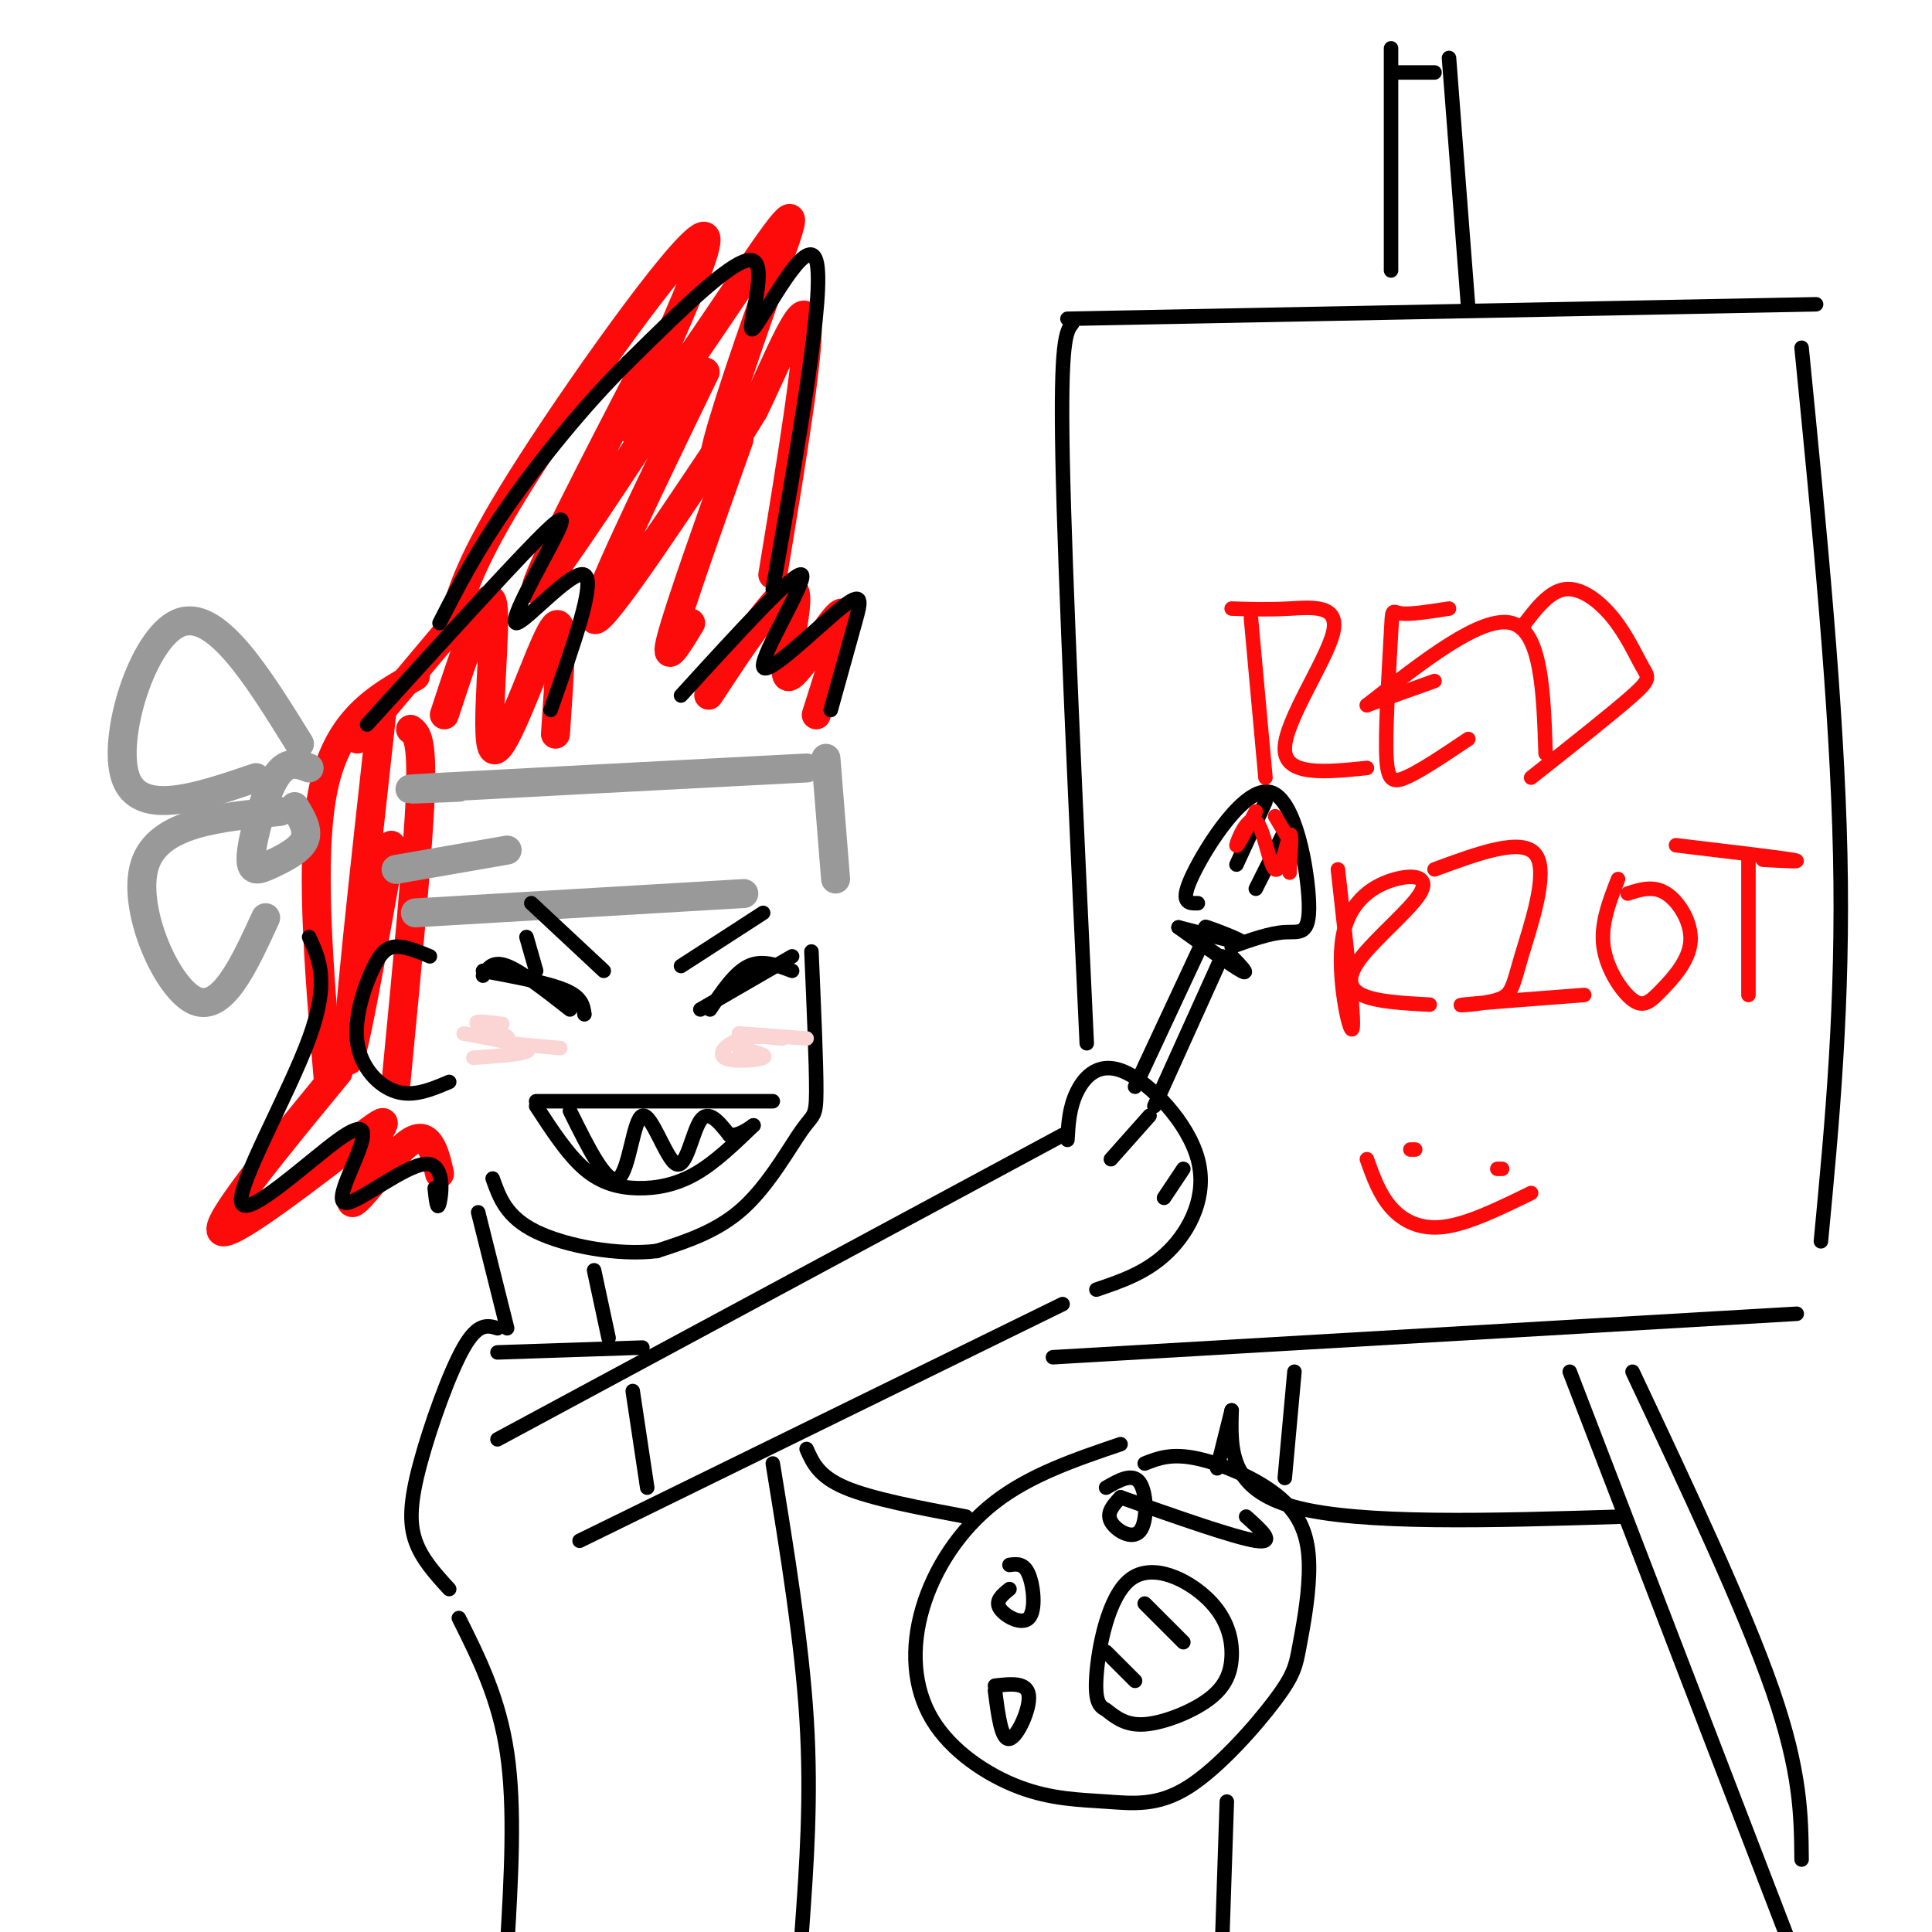 <svg viewBox='0 0 400 400' version='1.1' xmlns='http://www.w3.org/2000/svg' xmlns:xlink='http://www.w3.org/1999/xlink'><g fill='none' stroke='rgb(253,10,10)' stroke-width='6' stroke-linecap='round' stroke-linejoin='round'><path d='M94,128c2.023,-6.699 4.046,-13.398 16,-32c11.954,-18.602 33.840,-49.108 36,-47c2.160,2.108 -15.405,36.830 -15,40c0.405,3.170 18.779,-25.212 27,-37c8.221,-11.788 6.290,-6.981 2,5c-4.290,11.981 -10.940,31.138 -12,37c-1.060,5.862 3.470,-1.569 8,-9'/><path d='M156,85c4.000,-7.978 10.000,-23.422 11,-19c1.000,4.422 -3.000,28.711 -7,53'/><path d='M92,148c4.534,-13.774 9.069,-27.547 10,-23c0.931,4.547 -1.740,27.415 0,30c1.740,2.585 7.892,-15.112 11,-22c3.108,-6.888 3.174,-2.968 3,2c-0.174,4.968 -0.587,10.984 -1,17'/><path d='M152,136c-3.628,5.483 -7.257,10.967 -4,6c3.257,-4.967 13.399,-20.383 16,-20c2.601,0.383 -2.338,16.565 -1,18c1.338,1.435 8.954,-11.876 11,-13c2.046,-1.124 -1.477,9.938 -5,21'/><path d='M95,128c0.000,0.000 -21.000,25.000 -21,25'/><path d='M86,140c-8.000,4.500 -16.000,9.000 -19,23c-3.000,14.000 -1.000,37.500 1,61'/><path d='M70,222c-13.172,16.009 -26.345,32.019 -24,33c2.345,0.981 20.207,-13.065 28,-19c7.793,-5.935 5.516,-3.759 3,1c-2.516,4.759 -5.272,12.100 -4,12c1.272,-0.100 6.573,-7.642 10,-11c3.427,-3.358 4.979,-2.531 6,-1c1.021,1.531 1.510,3.765 2,6'/><path d='M79,148c-3.667,33.250 -7.333,66.500 -7,71c0.333,4.500 4.667,-19.750 9,-44'/><path d='M85,151c1.250,0.917 2.500,1.833 2,14c-0.500,12.167 -2.750,35.583 -5,59'/><path d='M135,73c-12.167,23.500 -24.333,47.000 -24,49c0.333,2.000 13.167,-17.500 26,-37'/><path d='M146,77c-11.667,24.083 -23.333,48.167 -23,51c0.333,2.833 12.667,-15.583 25,-34'/><path d='M153,91c-6.167,17.333 -12.333,34.667 -14,41c-1.667,6.333 1.167,1.667 4,-3'/></g>
<g fill='none' stroke='rgb(153,153,153)' stroke-width='6' stroke-linecap='round' stroke-linejoin='round'><path d='M95,163c-8.000,0.333 -16.000,0.667 -4,0c12.000,-0.667 44.000,-2.333 76,-4'/><path d='M86,189c0.000,0.000 68.000,-4.000 68,-4'/><path d='M62,154c-8.733,-14.111 -17.467,-28.222 -25,-25c-7.533,3.222 -13.867,23.778 -11,32c2.867,8.222 14.933,4.111 27,0'/><path d='M58,168c-12.600,1.156 -25.200,2.311 -28,11c-2.800,8.689 4.200,24.911 10,28c5.800,3.089 10.400,-6.956 15,-17'/><path d='M64,159c-2.330,-0.877 -4.660,-1.754 -7,2c-2.340,3.754 -4.689,12.140 -5,16c-0.311,3.860 1.416,3.193 4,2c2.584,-1.193 6.024,-2.912 7,-5c0.976,-2.088 -0.512,-4.544 -2,-7'/><path d='M82,180c0.000,0.000 23.000,-4.000 23,-4'/><path d='M171,157c0.000,0.000 2.000,25.000 2,25'/></g>
<g fill='none' stroke='rgb(0,0,0)' stroke-width='3' stroke-linecap='round' stroke-linejoin='round'><path d='M76,150c14.118,-15.565 28.236,-31.129 35,-38c6.764,-6.871 6.174,-5.048 3,1c-3.174,6.048 -8.931,16.321 -7,16c1.931,-0.321 11.552,-11.234 14,-10c2.448,1.234 -2.276,14.617 -7,28'/><path d='M141,144c11.925,-13.077 23.850,-26.153 25,-25c1.150,1.153 -8.475,16.536 -8,19c0.475,2.464 11.051,-7.990 16,-12c4.949,-4.010 4.271,-1.574 3,3c-1.271,4.574 -3.136,11.287 -5,18'/><path d='M160,122c5.429,-30.863 10.857,-61.726 9,-68c-1.857,-6.274 -11.000,12.042 -13,14c-2.000,1.958 3.143,-12.440 0,-14c-3.143,-1.560 -14.571,9.720 -26,21'/><path d='M130,75c-8.978,8.867 -18.422,20.533 -25,30c-6.578,9.467 -10.289,16.733 -14,24'/><path d='M64,194c2.147,4.634 4.293,9.268 0,21c-4.293,11.732 -15.027,30.561 -14,34c1.027,3.439 13.813,-8.514 20,-13c6.187,-4.486 5.774,-1.506 4,3c-1.774,4.506 -4.908,10.538 -2,10c2.908,-0.538 11.860,-7.645 16,-8c4.140,-0.355 3.469,6.041 3,8c-0.469,1.959 -0.734,-0.521 -1,-3'/><path d='M89,198c-2.530,-1.040 -5.059,-2.080 -7,-2c-1.941,0.080 -3.293,1.279 -5,5c-1.707,3.721 -3.767,9.963 -3,15c0.767,5.037 4.362,8.868 8,10c3.638,1.132 7.319,-0.434 11,-2'/><path d='M168,197c0.512,11.774 1.024,23.548 1,29c-0.024,5.452 -0.583,4.583 -3,8c-2.417,3.417 -6.690,11.119 -12,16c-5.310,4.881 -11.655,6.940 -18,9'/><path d='M136,259c-7.956,1.000 -18.844,-1.000 -25,-4c-6.156,-3.000 -7.578,-7.000 -9,-11'/><path d='M111,228c0.000,0.000 49.000,0.000 49,0'/><path d='M111,229c3.268,5.012 6.536,10.024 10,13c3.464,2.976 7.125,3.917 11,4c3.875,0.083 7.964,-0.690 12,-3c4.036,-2.310 8.018,-6.155 12,-10'/><path d='M118,230c3.842,7.769 7.684,15.537 10,14c2.316,-1.537 3.105,-12.381 5,-13c1.895,-0.619 4.895,8.987 7,10c2.105,1.013 3.316,-6.568 5,-9c1.684,-2.432 3.842,0.284 6,3'/><path d='M151,235c1.833,0.167 3.417,-0.917 5,-2'/><path d='M100,202c1.000,-1.583 2.000,-3.167 5,-2c3.000,1.167 8.000,5.083 13,9'/><path d='M147,209c2.583,-3.833 5.167,-7.667 8,-9c2.833,-1.333 5.917,-0.167 9,1'/><path d='M100,201c6.750,1.250 13.500,2.500 17,4c3.500,1.500 3.750,3.250 4,5'/><path d='M145,209c0.000,0.000 19.000,-11.000 19,-11'/><path d='M141,200c0.000,0.000 17.000,-11.000 17,-11'/><path d='M110,187c0.000,0.000 15.000,14.000 15,14'/><path d='M109,194c0.000,0.000 2.000,7.000 2,7'/><path d='M99,251c0.000,0.000 6.000,24.000 6,24'/><path d='M123,263c0.000,0.000 3.000,14.000 3,14'/><path d='M103,298c0.000,0.000 117.000,-63.000 117,-63'/><path d='M120,319c0.000,0.000 100.000,-49.000 100,-49'/><path d='M221,236c0.191,-3.367 0.383,-6.734 2,-10c1.617,-3.266 4.660,-6.432 10,-4c5.340,2.432 12.976,10.463 15,18c2.024,7.537 -1.565,14.582 -6,19c-4.435,4.418 -9.718,6.209 -15,8'/><path d='M238,231c0.000,0.000 -8.000,9.000 -8,9'/><path d='M245,242c0.000,0.000 -4.000,6.000 -4,6'/><path d='M131,288c0.000,0.000 3.000,20.000 3,20'/><path d='M103,280c0.000,0.000 30.000,-1.000 30,-1'/><path d='M103,275c-2.012,-0.607 -4.024,-1.214 -7,4c-2.976,5.214 -6.917,16.250 -9,24c-2.083,7.750 -2.310,12.214 -1,16c1.310,3.786 4.155,6.893 7,10'/><path d='M167,300c1.250,2.833 2.500,5.667 8,8c5.500,2.333 15.250,4.167 25,6'/><path d='M232,299c-9.344,3.170 -18.688,6.340 -26,12c-7.312,5.660 -12.593,13.808 -15,22c-2.407,8.192 -1.942,16.426 2,23c3.942,6.574 11.359,11.488 18,14c6.641,2.512 12.506,2.623 18,3c5.494,0.377 10.618,1.021 17,-3c6.382,-4.021 14.023,-12.708 18,-18c3.977,-5.292 4.289,-7.189 5,-11c0.711,-3.811 1.819,-9.537 2,-15c0.181,-5.463 -0.567,-10.663 -5,-15c-4.433,-4.337 -12.552,-7.811 -18,-9c-5.448,-1.189 -8.224,-0.095 -11,1'/><path d='M229,354c-1.198,-0.653 -2.395,-1.307 -2,-7c0.395,-5.693 2.383,-16.426 7,-20c4.617,-3.574 11.864,0.012 16,4c4.136,3.988 5.160,8.378 5,12c-0.160,3.622 -1.505,6.475 -5,9c-3.495,2.525 -9.142,4.721 -13,5c-3.858,0.279 -5.929,-1.361 -8,-3'/><path d='M206,350c0.667,5.178 1.333,10.356 3,10c1.667,-0.356 4.333,-6.244 4,-9c-0.333,-2.756 -3.667,-2.378 -7,-2'/><path d='M209,329c-1.500,1.208 -3.000,2.417 -2,4c1.000,1.583 4.500,3.542 6,2c1.500,-1.542 1.000,-6.583 0,-9c-1.000,-2.417 -2.500,-2.208 -4,-2'/><path d='M237,332c0.000,0.000 8.000,8.000 8,8'/><path d='M229,342c0.000,0.000 6.000,6.000 6,6'/><path d='M232,310c-1.482,1.583 -2.964,3.167 -2,5c0.964,1.833 4.375,3.917 6,2c1.625,-1.917 1.464,-7.833 0,-10c-1.464,-2.167 -4.232,-0.583 -7,1'/><path d='M232,310c11.833,4.167 23.667,8.333 28,9c4.333,0.667 1.167,-2.167 -2,-5'/><path d='M235,225c0.000,0.000 14.000,-30.000 14,-30'/><path d='M248,187c-1.970,0.043 -3.939,0.086 -1,-6c2.939,-6.086 10.788,-18.301 16,-17c5.212,1.301 7.788,16.120 8,23c0.212,6.880 -1.939,5.823 -5,6c-3.061,0.177 -7.030,1.589 -11,3'/><path d='M253,198c0.000,0.000 -14.000,31.000 -14,31'/><path d='M244,192c5.583,4.000 11.167,8.000 13,9c1.833,1.000 -0.083,-1.000 -2,-3'/><path d='M244,192c6.356,1.644 12.711,3.289 13,3c0.289,-0.289 -5.489,-2.511 -7,-3c-1.511,-0.489 1.244,0.756 4,2'/><path d='M262,166c0.000,0.000 -6.000,13.000 -6,13'/><path d='M266,172c0.000,0.000 -6.000,12.000 -6,12'/><path d='M160,303c3.000,18.417 6.000,36.833 7,53c1.000,16.167 0.000,30.083 -1,44'/><path d='M95,335c4.167,8.333 8.333,16.667 10,28c1.667,11.333 0.833,25.667 0,40'/><path d='M222,67c-1.250,1.583 -2.500,3.167 -2,28c0.500,24.833 2.750,72.917 5,121'/><path d='M221,66c0.000,0.000 155.000,-3.000 155,-3'/><path d='M373,72c3.667,37.083 7.333,74.167 8,105c0.667,30.833 -1.667,55.417 -4,80'/><path d='M218,281c0.000,0.000 154.000,-9.000 154,-9'/><path d='M325,284c0.000,0.000 45.000,117.000 45,117'/><path d='M338,284c11.583,24.583 23.167,49.167 29,66c5.833,16.833 5.917,25.917 6,35'/><path d='M268,284c0.000,0.000 -2.000,22.000 -2,22'/><path d='M254,373c0.000,0.000 -1.000,30.000 -1,30'/><path d='M255,292c0.000,0.000 -3.000,12.000 -3,12'/><path d='M255,292c-0.250,8.167 -0.500,16.333 13,20c13.500,3.667 40.750,2.833 68,2'/><path d='M288,10c0.000,0.000 0.000,46.000 0,46'/><path d='M300,12c0.000,0.000 4.000,52.000 4,52'/><path d='M289,15c0.000,0.000 8.000,0.000 8,0'/></g>
<g fill='none' stroke='rgb(253,10,10)' stroke-width='3' stroke-linecap='round' stroke-linejoin='round'><path d='M259,128c0.000,0.000 3.000,33.000 3,33'/><path d='M255,126c3.655,0.125 7.310,0.250 12,0c4.690,-0.250 10.417,-0.875 9,5c-1.417,5.875 -9.976,18.250 -10,24c-0.024,5.750 8.488,4.875 17,4'/><path d='M300,126c-4.041,0.636 -8.083,1.273 -10,1c-1.917,-0.273 -1.710,-1.455 -2,4c-0.290,5.455 -1.078,17.545 -1,24c0.078,6.455 1.022,7.273 4,6c2.978,-1.273 7.989,-4.636 13,-8'/><path d='M283,146c0.000,0.000 14.000,-5.000 14,-5'/><path d='M283,146c11.917,-9.333 23.833,-18.667 30,-17c6.167,1.667 6.583,14.333 7,27'/><path d='M315,130c2.836,-3.778 5.671,-7.557 9,-8c3.329,-0.443 7.150,2.448 10,6c2.850,3.552 4.729,7.764 6,10c1.271,2.236 1.935,2.496 -2,6c-3.935,3.504 -12.467,10.252 -21,17'/><path d='M277,180c1.763,15.735 3.526,31.469 3,33c-0.526,1.531 -3.342,-11.142 -2,-19c1.342,-7.858 6.840,-10.901 11,-12c4.160,-1.099 6.981,-0.253 5,3c-1.981,3.253 -8.764,8.914 -12,13c-3.236,4.086 -2.925,6.596 0,8c2.925,1.404 8.462,1.702 14,2'/><path d='M297,180c9.159,-3.384 18.319,-6.769 21,-3c2.681,3.769 -1.116,14.691 -3,21c-1.884,6.309 -1.853,8.006 -5,9c-3.147,0.994 -9.470,1.284 -7,1c2.470,-0.284 13.735,-1.142 25,-2'/><path d='M335,182c-1.821,4.671 -3.643,9.341 -3,14c0.643,4.659 3.750,9.306 6,11c2.250,1.694 3.644,0.433 6,-2c2.356,-2.433 5.673,-6.040 6,-10c0.327,-3.960 -2.335,-8.274 -5,-10c-2.665,-1.726 -5.332,-0.863 -8,0'/><path d='M347,175c10.500,1.250 21.000,2.500 24,3c3.000,0.500 -1.500,0.250 -6,0'/><path d='M362,178c0.000,0.000 0.000,28.000 0,28'/><path d='M283,240c1.289,3.622 2.578,7.244 5,10c2.422,2.756 5.978,4.644 11,4c5.022,-0.644 11.511,-3.822 18,-7'/><path d='M293,238c0.000,0.000 -1.000,0.000 -1,0'/><path d='M311,242c0.000,0.000 -1.000,0.000 -1,0'/><path d='M260,168c-2.046,3.895 -4.093,7.789 -4,7c0.093,-0.789 2.324,-6.263 4,-5c1.676,1.263 2.797,9.263 4,10c1.203,0.737 2.486,-5.789 3,-7c0.514,-1.211 0.257,2.895 0,7'/><path d='M267,180c0.000,1.167 0.000,0.583 0,0'/><path d='M264,169c0.000,0.000 3.000,5.000 3,5'/></g>
<g fill='none' stroke='rgb(251,212,212)' stroke-width='3' stroke-linecap='round' stroke-linejoin='round'><path d='M105,216c0.000,0.000 11.000,1.000 11,1'/><path d='M153,217c3.062,0.722 6.124,1.445 5,2c-1.124,0.555 -6.435,0.943 -8,0c-1.565,-0.943 0.617,-3.215 4,-4c3.383,-0.785 7.967,-0.081 8,0c0.033,0.081 -4.483,-0.459 -9,-1'/><path d='M153,214c0.833,0.000 7.417,0.500 14,1'/><path d='M98,219c6.450,-0.451 12.900,-0.903 11,-2c-1.900,-1.097 -12.148,-2.841 -13,-3c-0.852,-0.159 7.694,1.265 9,1c1.306,-0.265 -4.627,-2.219 -6,-3c-1.373,-0.781 1.813,-0.391 5,0'/></g>
</svg>